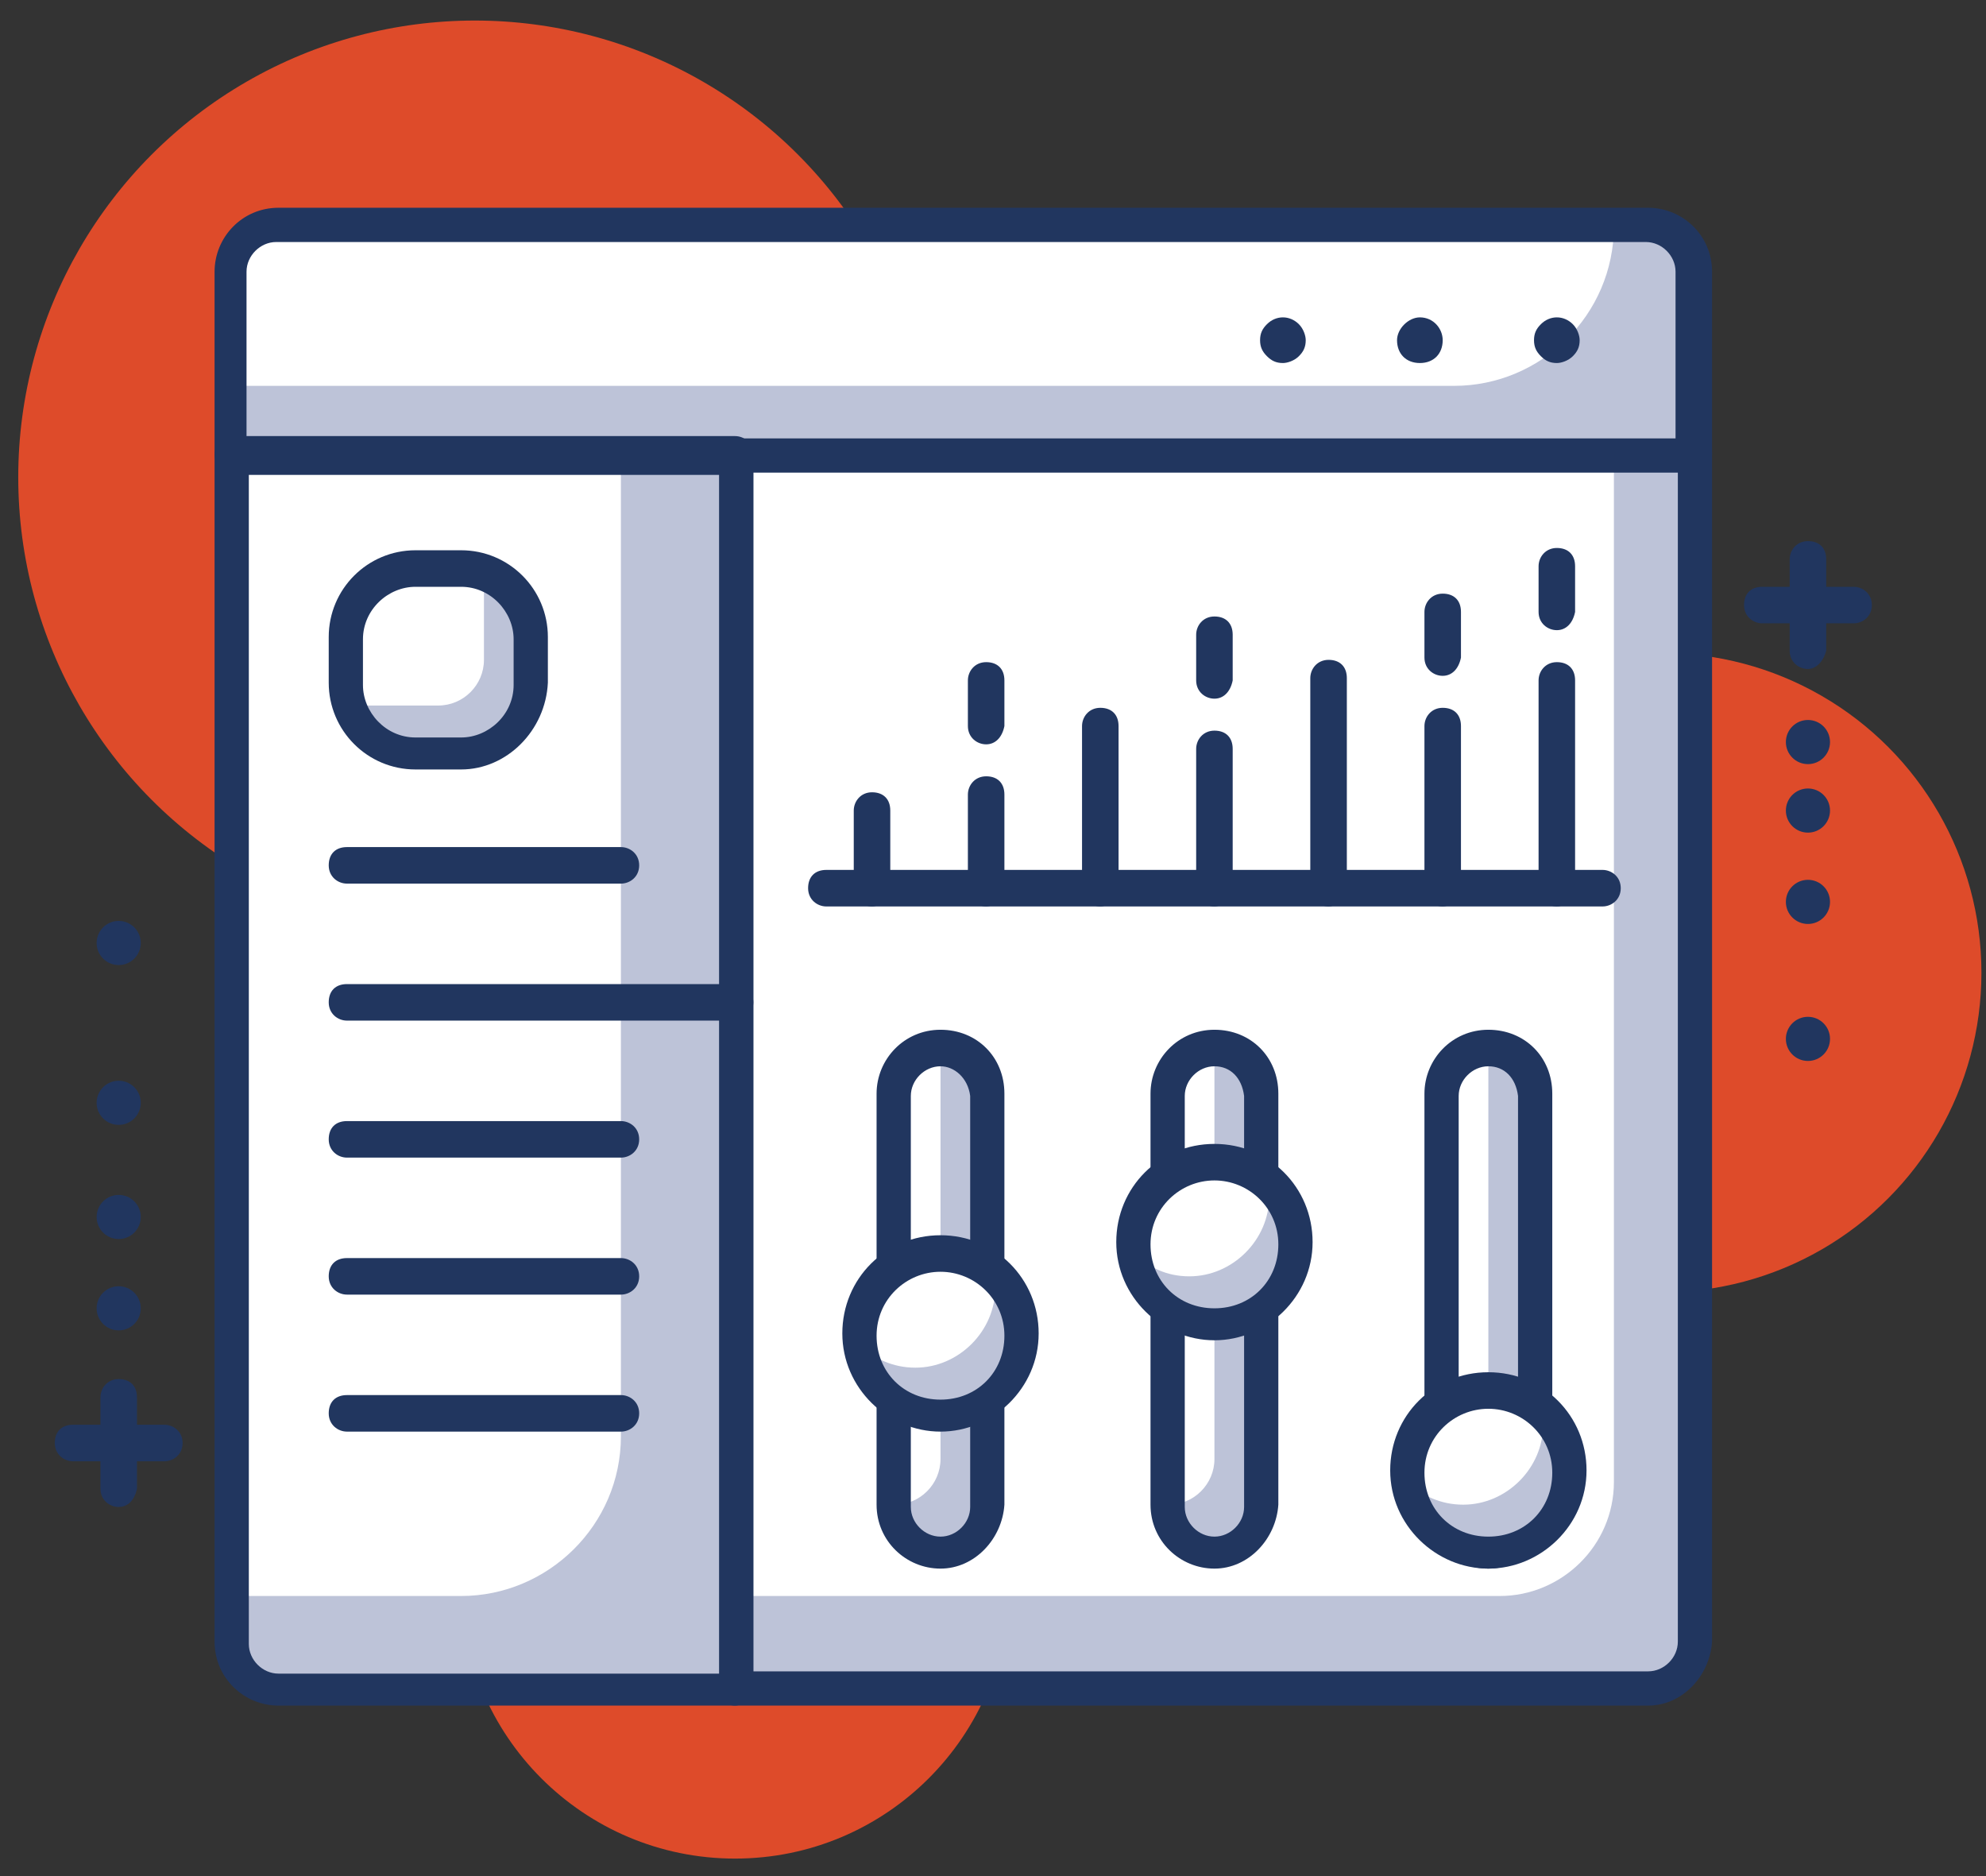 <?xml version="1.0" encoding="UTF-8"?>
<svg width="90px" height="85px" viewBox="0 0 90 85" version="1.1" xmlns="http://www.w3.org/2000/svg" xmlns:xlink="http://www.w3.org/1999/xlink">
    <rect x="0" y="0" width="90" height="85" fill="#333333" stroke="none"/>
    <title>Group</title>
    <g id="Web" stroke="none" stroke-width="1" fill="none" fill-rule="evenodd">
        <g id="Sobre-nosotros" transform="translate(-236, -2088)" fill-rule="nonzero">
            <g id="Group" transform="translate(236, 2088)">
                <circle id="Oval" fill="#DE4B2A" cx="75.31" cy="44.069" r="14.483"></circle>
                <circle id="Oval" fill="#DE4B2A" cx="33.31" cy="71.793" r="12.414"></circle>
                <circle id="Oval" fill="#DE4B2A" cx="21.517" cy="21.621" r="20.69"></circle>
                <g transform="translate(2.069, 9.31)">
                    <path d="M72.621,67.138 L31.241,67.138 L31.241,11.276 L74.69,11.276 L74.69,65.069 C74.69,66.207 73.759,67.138 72.621,67.138 Z" id="Path" fill="#BDC3D8"></path>
                    <path d="M65.897,63 L31.241,63 L31.241,11.276 L71.069,11.276 L71.069,57.828 C71.069,60.724 68.69,63 65.897,63 Z" id="Path" fill="#FFFFFF"></path>
                    <path d="M72.621,67.966 L31.241,67.966 C30.828,67.966 30.414,67.655 30.414,67.138 L30.414,11.276 C30.414,10.862 30.724,10.448 31.241,10.448 L74.69,10.448 C75.103,10.448 75.517,10.759 75.517,11.276 L75.517,65.069 C75.414,66.621 74.172,67.966 72.621,67.966 Z M31.966,66.414 L72.621,66.414 C73.345,66.414 73.966,65.793 73.966,65.069 L73.966,12 L32.069,12 L32.069,66.414 L31.966,66.414 Z" id="Shape" fill="#21365F"></path>
                    <path d="M74.69,11.276 L8.483,11.276 L8.483,3 C8.483,1.862 9.414,0.931 10.552,0.931 L72.621,0.931 C73.759,0.931 74.69,1.862 74.69,3 L74.69,11.276 Z" id="Path" fill="#BDC3D8"></path>
                    <path d="M63.828,8.172 L8.483,8.172 L8.483,3 C8.483,1.862 9.414,0.931 10.552,0.931 L71.069,0.931 L71.069,0.931 C71.069,4.966 67.759,8.172 63.828,8.172 Z" id="Path" fill="#FFFFFF"></path>
                    <path d="M68.483,7.138 C68.172,7.138 67.966,7.034 67.759,6.828 C67.552,6.621 67.448,6.414 67.448,6.103 C67.448,5.793 67.552,5.586 67.759,5.379 C68.172,4.966 68.793,4.966 69.207,5.379 C69.414,5.586 69.517,5.897 69.517,6.103 C69.517,6.414 69.414,6.621 69.207,6.828 C69,7.034 68.69,7.138 68.483,7.138 Z" id="Path" fill="#21365F"></path>
                    <path d="M61.241,6.103 C61.241,5.586 61.759,5.069 62.276,5.069 L62.276,5.069 C62.897,5.069 63.31,5.586 63.31,6.103 L63.31,6.103 C63.31,6.724 62.897,7.138 62.276,7.138 L62.276,7.138 C61.655,7.138 61.241,6.724 61.241,6.103 Z" id="Path" fill="#21365F"></path>
                    <path d="M56.069,7.138 C55.759,7.138 55.552,7.034 55.345,6.828 C55.138,6.621 55.034,6.414 55.034,6.103 C55.034,5.793 55.138,5.586 55.345,5.379 C55.759,4.966 56.379,4.966 56.793,5.379 C57,5.586 57.103,5.897 57.103,6.103 C57.103,6.414 57,6.621 56.793,6.828 C56.586,7.034 56.276,7.138 56.069,7.138 Z" id="Path" fill="#21365F"></path>
                    <path d="M74.69,12.103 L8.483,12.103 C8.069,12.103 7.655,11.793 7.655,11.276 L7.655,3 C7.655,1.448 8.897,0.103 10.552,0.103 L72.621,0.103 C74.172,0.103 75.517,1.345 75.517,3 L75.517,11.276 C75.414,11.69 75.103,12.103 74.69,12.103 Z M9.207,10.552 L73.862,10.552 L73.862,3 C73.862,2.276 73.241,1.655 72.517,1.655 L10.448,1.655 C9.724,1.655 9.103,2.276 9.103,3 L9.103,10.552 L9.207,10.552 Z" id="Shape" fill="#21365F"></path>
                    <path d="M31.241,67.138 L10.552,67.138 C9.414,67.138 8.483,66.207 8.483,65.069 L8.483,11.276 L31.241,11.276 L31.241,67.138 Z" id="Path" fill="#BDC3D8"></path>
                    <path d="M18.828,63 L8.483,63 L8.483,11.276 L26.069,11.276 L26.069,55.759 C26.069,59.793 22.759,63 18.828,63 Z" id="Path" fill="#FFFFFF"></path>
                    <path d="M31.241,67.966 L10.552,67.966 C9,67.966 7.655,66.724 7.655,65.069 L7.655,11.276 C7.655,10.862 7.966,10.448 8.483,10.448 L31.241,10.448 C31.655,10.448 32.069,10.759 32.069,11.276 L32.069,67.138 C31.966,67.552 31.655,67.966 31.241,67.966 Z M9.207,12.103 L9.207,65.172 C9.207,65.897 9.828,66.517 10.552,66.517 L30.517,66.517 L30.517,12.207 L9.207,12.207 L9.207,12.103 Z" id="Shape" fill="#21365F"></path>
                    <path d="M18.828,24.724 L16.759,24.724 C15,24.724 13.655,23.379 13.655,21.621 L13.655,19.552 C13.655,17.793 15,16.448 16.759,16.448 L18.828,16.448 C20.586,16.448 21.931,17.793 21.931,19.552 L21.931,21.621 C21.931,23.379 20.483,24.724 18.828,24.724 Z" id="Path" fill="#BDC3D8"></path>
                    <path d="M17.793,22.655 L13.655,22.655 L13.655,19.552 C13.655,17.793 15,16.448 16.759,16.448 L19.862,16.448 L19.862,20.586 C19.862,21.724 18.931,22.655 17.793,22.655 Z" id="Path" fill="#FFFFFF"></path>
                    <path d="M18.828,25.552 L16.759,25.552 C14.586,25.552 12.828,23.793 12.828,21.621 L12.828,19.552 C12.828,17.379 14.586,15.621 16.759,15.621 L18.828,15.621 C21,15.621 22.759,17.379 22.759,19.552 L22.759,21.621 C22.655,23.793 20.897,25.552 18.828,25.552 Z M16.759,17.276 C15.517,17.276 14.379,18.31 14.379,19.655 L14.379,21.724 C14.379,22.966 15.414,24.103 16.759,24.103 L18.828,24.103 C20.069,24.103 21.207,23.069 21.207,21.724 L21.207,19.655 C21.207,18.414 20.172,17.276 18.828,17.276 L16.759,17.276 Z" id="Shape" fill="#21365F"></path>
                    <path d="M26.069,30.724 L13.655,30.724 C13.241,30.724 12.828,30.414 12.828,29.897 C12.828,29.379 13.138,29.069 13.655,29.069 L26.069,29.069 C26.483,29.069 26.897,29.379 26.897,29.897 C26.897,30.414 26.483,30.724 26.069,30.724 Z" id="Path" fill="#21365F"></path>
                    <path d="M31.241,36.931 L13.655,36.931 C13.241,36.931 12.828,36.621 12.828,36.103 C12.828,35.586 13.138,35.276 13.655,35.276 L31.241,35.276 C31.655,35.276 32.069,35.586 32.069,36.103 C32.069,36.621 31.655,36.931 31.241,36.931 Z" id="Path" fill="#21365F"></path>
                    <path d="M26.069,43.138 L13.655,43.138 C13.241,43.138 12.828,42.828 12.828,42.31 C12.828,41.793 13.138,41.483 13.655,41.483 L26.069,41.483 C26.483,41.483 26.897,41.793 26.897,42.31 C26.897,42.828 26.483,43.138 26.069,43.138 Z" id="Path" fill="#21365F"></path>
                    <path d="M26.069,49.345 L13.655,49.345 C13.241,49.345 12.828,49.034 12.828,48.517 C12.828,48 13.138,47.69 13.655,47.69 L26.069,47.69 C26.483,47.69 26.897,48 26.897,48.517 C26.897,49.034 26.483,49.345 26.069,49.345 Z" id="Path" fill="#21365F"></path>
                    <path d="M26.069,55.552 L13.655,55.552 C13.241,55.552 12.828,55.241 12.828,54.724 C12.828,54.207 13.138,53.897 13.655,53.897 L26.069,53.897 C26.483,53.897 26.897,54.207 26.897,54.724 C26.897,55.241 26.483,55.552 26.069,55.552 Z" id="Path" fill="#21365F"></path>
                    <path d="M81.931,18.931 L77.793,18.931 C77.379,18.931 76.966,18.621 76.966,18.103 C76.966,17.586 77.276,17.276 77.793,17.276 L81.931,17.276 C82.345,17.276 82.759,17.586 82.759,18.103 C82.759,18.621 82.345,18.931 81.931,18.931 Z" id="Path" fill="#21365F"></path>
                    <path d="M79.862,21 C79.448,21 79.034,20.69 79.034,20.172 L79.034,16.034 C79.034,15.621 79.345,15.207 79.862,15.207 C80.379,15.207 80.69,15.517 80.69,16.034 L80.69,20.172 C80.586,20.586 80.276,21 79.862,21 Z" id="Path" fill="#21365F"></path>
                    <circle id="Oval" fill="#21365F" cx="79.862" cy="24.31" r="1"></circle>
                    <circle id="Oval" fill="#21365F" cx="79.862" cy="27.414" r="1"></circle>
                    <circle id="Oval" fill="#21365F" cx="79.862" cy="31.552" r="1"></circle>
                    <circle id="Oval" fill="#21365F" cx="79.862" cy="37.759" r="1"></circle>
                    <path d="M5.379,56.897 L1.241,56.897 C0.828,56.897 0.414,56.586 0.414,56.069 C0.414,55.552 0.724,55.241 1.241,55.241 L5.379,55.241 C5.793,55.241 6.207,55.552 6.207,56.069 C6.207,56.586 5.793,56.897 5.379,56.897 Z" id="Path" fill="#21365F"></path>
                    <path d="M3.31,58.966 C2.897,58.966 2.483,58.655 2.483,58.138 L2.483,54 C2.483,53.586 2.793,53.172 3.31,53.172 C3.828,53.172 4.138,53.483 4.138,54 L4.138,58.138 C4.034,58.655 3.724,58.966 3.31,58.966 Z" id="Path" fill="#21365F"></path>
                    <circle id="Oval" fill="#21365F" cx="3.31" cy="49.966" r="1"></circle>
                    <circle id="Oval" fill="#21365F" cx="3.31" cy="45.828" r="1"></circle>
                    <circle id="Oval" fill="#21365F" cx="3.31" cy="40.655" r="1"></circle>
                    <circle id="Oval" fill="#21365F" cx="3.31" cy="33.414" r="1"></circle>
                    <path d="M37.448,31.759 C37.034,31.759 36.621,31.448 36.621,30.931 L36.621,27.414 C36.621,27 36.931,26.586 37.448,26.586 C37.966,26.586 38.276,26.897 38.276,27.414 L38.276,30.931 C38.172,31.345 37.862,31.759 37.448,31.759 Z" id="Path" fill="#21365F"></path>
                    <path d="M42.621,24.414 C42.207,24.414 41.793,24.103 41.793,23.586 L41.793,21.517 C41.793,21.103 42.103,20.69 42.621,20.69 C43.138,20.69 43.448,21 43.448,21.517 L43.448,23.586 C43.345,24.103 43.034,24.414 42.621,24.414 Z" id="Path" fill="#21365F"></path>
                    <path d="M42.621,31.759 C42.207,31.759 41.793,31.448 41.793,30.931 L41.793,26.69 C41.793,26.276 42.103,25.862 42.621,25.862 C43.138,25.862 43.448,26.172 43.448,26.69 L43.448,30.931 C43.345,31.345 43.034,31.759 42.621,31.759 Z" id="Path" fill="#21365F"></path>
                    <path d="M47.793,31.759 C47.379,31.759 46.966,31.448 46.966,30.931 L46.966,23.586 C46.966,23.172 47.276,22.759 47.793,22.759 C48.31,22.759 48.621,23.069 48.621,23.586 L48.621,30.931 C48.517,31.345 48.207,31.759 47.793,31.759 Z" id="Path" fill="#21365F"></path>
                    <path d="M52.966,22.345 C52.552,22.345 52.138,22.034 52.138,21.517 L52.138,19.448 C52.138,19.034 52.448,18.621 52.966,18.621 C53.483,18.621 53.793,18.931 53.793,19.448 L53.793,21.517 C53.69,22.034 53.379,22.345 52.966,22.345 Z" id="Path" fill="#21365F"></path>
                    <path d="M52.966,31.759 C52.552,31.759 52.138,31.448 52.138,30.931 L52.138,24.621 C52.138,24.207 52.448,23.793 52.966,23.793 C53.483,23.793 53.793,24.103 53.793,24.621 L53.793,30.931 C53.69,31.345 53.379,31.759 52.966,31.759 Z" id="Path" fill="#21365F"></path>
                    <path d="M58.138,31.759 C57.724,31.759 57.31,31.448 57.31,30.931 L57.31,21.414 C57.31,21 57.621,20.586 58.138,20.586 C58.655,20.586 58.966,20.897 58.966,21.414 L58.966,30.931 C58.862,31.345 58.552,31.759 58.138,31.759 Z" id="Path" fill="#21365F"></path>
                    <path d="M63.31,21.31 C62.897,21.31 62.483,21 62.483,20.483 L62.483,18.414 C62.483,18 62.793,17.586 63.31,17.586 C63.828,17.586 64.138,17.897 64.138,18.414 L64.138,20.483 C64.034,21 63.724,21.31 63.31,21.31 Z" id="Path" fill="#21365F"></path>
                    <path d="M63.31,31.759 C62.897,31.759 62.483,31.448 62.483,30.931 L62.483,23.586 C62.483,23.172 62.793,22.759 63.31,22.759 C63.828,22.759 64.138,23.069 64.138,23.586 L64.138,30.931 C64.034,31.345 63.724,31.759 63.31,31.759 Z" id="Path" fill="#21365F"></path>
                    <path d="M68.483,19.241 C68.069,19.241 67.655,18.931 67.655,18.414 L67.655,16.345 C67.655,15.931 67.966,15.517 68.483,15.517 C69,15.517 69.31,15.828 69.31,16.345 L69.31,18.414 C69.207,18.931 68.897,19.241 68.483,19.241 Z" id="Path" fill="#21365F"></path>
                    <path d="M68.483,31.759 C68.069,31.759 67.655,31.448 67.655,30.931 L67.655,21.517 C67.655,21.103 67.966,20.69 68.483,20.69 C69,20.69 69.31,21 69.31,21.517 L69.31,30.931 C69.207,31.345 68.897,31.759 68.483,31.759 Z" id="Path" fill="#21365F"></path>
                    <path d="M70.552,31.759 L35.379,31.759 C34.966,31.759 34.552,31.448 34.552,30.931 C34.552,30.414 34.862,30.103 35.379,30.103 L70.552,30.103 C70.966,30.103 71.379,30.414 71.379,30.931 C71.379,31.448 70.966,31.759 70.552,31.759 Z" id="Path" fill="#21365F"></path>
                    <path d="M52.966,60.931 L52.966,60.931 C51.828,60.931 50.897,60 50.897,58.862 L50.897,40.241 C50.897,39.103 51.828,38.172 52.966,38.172 L52.966,38.172 C54.103,38.172 55.034,39.103 55.034,40.241 L55.034,58.862 C55.034,60 54.103,60.931 52.966,60.931 Z" id="Path" fill="#FFFFFF"></path>
                    <path d="M52.966,38.172 L52.966,38.172 L52.966,56.793 C52.966,57.931 52.034,58.862 50.897,58.862 L50.897,58.862 C50.897,60 51.828,60.931 52.966,60.931 C54.103,60.931 55.034,60 55.034,58.862 L55.034,40.241 C55.034,39.103 54.103,38.172 52.966,38.172 Z" id="Path" fill="#BDC3D8"></path>
                    <path d="M52.966,61.759 C51.414,61.759 50.069,60.517 50.069,58.862 L50.069,40.241 C50.069,38.69 51.31,37.345 52.966,37.345 C54.621,37.345 55.862,38.586 55.862,40.241 L55.862,58.862 C55.759,60.414 54.517,61.759 52.966,61.759 Z M52.966,39 C52.241,39 51.621,39.621 51.621,40.345 L51.621,58.966 C51.621,59.69 52.241,60.31 52.966,60.31 C53.69,60.31 54.31,59.69 54.31,58.966 L54.31,40.345 C54.207,39.517 53.69,39 52.966,39 Z" id="Shape" fill="#21365F"></path>
                    <path d="M65.379,60.931 L65.379,60.931 C64.241,60.931 63.31,60 63.31,58.862 L63.31,40.241 C63.31,39.103 64.241,38.172 65.379,38.172 L65.379,38.172 C66.517,38.172 67.448,39.103 67.448,40.241 L67.448,58.862 C67.448,60 66.517,60.931 65.379,60.931 Z" id="Path" fill="#FFFFFF"></path>
                    <path d="M65.379,38.172 L65.379,38.172 L65.379,38.172 L65.379,56.793 C65.379,57.931 64.448,58.862 63.31,58.862 L63.31,58.862 C63.31,60 64.241,60.931 65.379,60.931 L65.379,60.931 C66.517,60.931 67.448,60 67.448,58.862 L67.448,40.241 C67.448,39.103 66.517,38.172 65.379,38.172 Z" id="Path" fill="#BDC3D8"></path>
                    <path d="M65.379,61.759 C63.828,61.759 62.483,60.517 62.483,58.862 L62.483,40.241 C62.483,38.69 63.724,37.345 65.379,37.345 C67.034,37.345 68.276,38.586 68.276,40.241 L68.276,58.862 C68.172,60.414 66.931,61.759 65.379,61.759 Z M65.379,39 C64.655,39 64.034,39.621 64.034,40.345 L64.034,58.966 C64.034,59.69 64.655,60.31 65.379,60.31 C66.103,60.31 66.724,59.69 66.724,58.966 L66.724,40.345 C66.621,39.517 66.103,39 65.379,39 Z" id="Shape" fill="#21365F"></path>
                    <path d="M40.552,60.931 L40.552,60.931 C39.414,60.931 38.483,60 38.483,58.862 L38.483,40.241 C38.483,39.103 39.414,38.172 40.552,38.172 L40.552,38.172 C41.69,38.172 42.621,39.103 42.621,40.241 L42.621,58.862 C42.621,60 41.69,60.931 40.552,60.931 Z" id="Path" fill="#FFFFFF"></path>
                    <path d="M40.552,38.172 L40.552,38.172 L40.552,56.793 C40.552,57.931 39.621,58.862 38.483,58.862 L38.483,58.862 C38.483,60 39.414,60.931 40.552,60.931 C41.69,60.931 42.621,60 42.621,58.862 L42.621,40.241 C42.621,39.103 41.69,38.172 40.552,38.172 Z" id="Path" fill="#BDC3D8"></path>
                    <path d="M40.552,61.759 C39,61.759 37.655,60.517 37.655,58.862 L37.655,40.241 C37.655,38.69 38.897,37.345 40.552,37.345 C42.207,37.345 43.448,38.586 43.448,40.241 L43.448,58.862 C43.345,60.414 42.103,61.759 40.552,61.759 Z M40.552,39 C39.828,39 39.207,39.621 39.207,40.345 L39.207,58.966 C39.207,59.69 39.828,60.31 40.552,60.31 C41.276,60.31 41.897,59.69 41.897,58.966 L41.897,40.345 C41.793,39.517 41.172,39 40.552,39 Z" id="Shape" fill="#21365F"></path>
                    <circle id="Oval" fill="#FFFFFF" cx="65.379" cy="57.31" r="3.621"></circle>
                    <path d="M67.862,54.724 C67.862,54.931 67.862,55.034 67.862,55.241 C67.862,57.207 66.207,58.862 64.241,58.862 C63.207,58.862 62.379,58.448 61.655,57.828 C61.862,59.586 63.414,60.931 65.276,60.931 C67.241,60.931 68.897,59.276 68.897,57.31 C69,56.276 68.586,55.345 67.862,54.724 Z" id="Path" fill="#BDC3D8"></path>
                    <path d="M65.379,61.759 C63,61.759 60.931,59.793 60.931,57.31 C60.931,54.828 62.897,52.862 65.379,52.862 C67.862,52.862 69.828,54.828 69.828,57.31 C69.828,59.793 67.759,61.759 65.379,61.759 Z M65.379,54.517 C63.828,54.517 62.483,55.759 62.483,57.414 C62.483,59.069 63.724,60.31 65.379,60.31 C67.034,60.31 68.276,59.069 68.276,57.414 C68.276,55.759 66.931,54.517 65.379,54.517 Z" id="Shape" fill="#21365F"></path>
                    <circle id="Oval" fill="#FFFFFF" cx="52.966" cy="46.966" r="3.621"></circle>
                    <path d="M55.448,44.379 C55.448,44.586 55.448,44.69 55.448,44.897 C55.448,46.862 53.793,48.517 51.828,48.517 C50.793,48.517 49.966,48.103 49.345,47.483 C49.552,49.241 51.103,50.586 52.966,50.586 C54.931,50.586 56.586,48.931 56.586,46.966 C56.586,45.931 56.172,45 55.448,44.379 Z" id="Path" fill="#BDC3D8"></path>
                    <path d="M52.966,51.414 C50.586,51.414 48.517,49.448 48.517,46.966 C48.517,44.483 50.483,42.517 52.966,42.517 C55.448,42.517 57.414,44.483 57.414,46.966 C57.414,49.448 55.345,51.414 52.966,51.414 Z M52.966,44.172 C51.414,44.172 50.069,45.414 50.069,47.069 C50.069,48.724 51.31,49.966 52.966,49.966 C54.621,49.966 55.862,48.724 55.862,47.069 C55.862,45.414 54.517,44.172 52.966,44.172 Z" id="Shape" fill="#21365F"></path>
                    <circle id="Oval" fill="#FFFFFF" cx="40.552" cy="51.103" r="3.621"></circle>
                    <path d="M43.034,48.517 C43.034,48.724 43.034,48.828 43.034,49.034 C43.034,51 41.379,52.655 39.414,52.655 C38.379,52.655 37.552,52.241 36.828,51.621 C37.034,53.379 38.586,54.724 40.448,54.724 C42.414,54.724 44.069,53.069 44.069,51.103 C44.172,50.069 43.759,49.138 43.034,48.517 Z" id="Path" fill="#BDC3D8"></path>
                    <path d="M40.552,55.552 C38.172,55.552 36.103,53.586 36.103,51.103 C36.103,48.621 38.069,46.655 40.552,46.655 C43.034,46.655 45,48.621 45,51.103 C45,53.586 42.931,55.552 40.552,55.552 Z M40.552,48.31 C39,48.31 37.655,49.552 37.655,51.207 C37.655,52.862 38.897,54.103 40.552,54.103 C42.207,54.103 43.448,52.862 43.448,51.207 C43.448,49.552 42.103,48.31 40.552,48.31 Z" id="Shape" fill="#21365F"></path>
                </g>
            </g>
        </g>
    </g>
</svg>